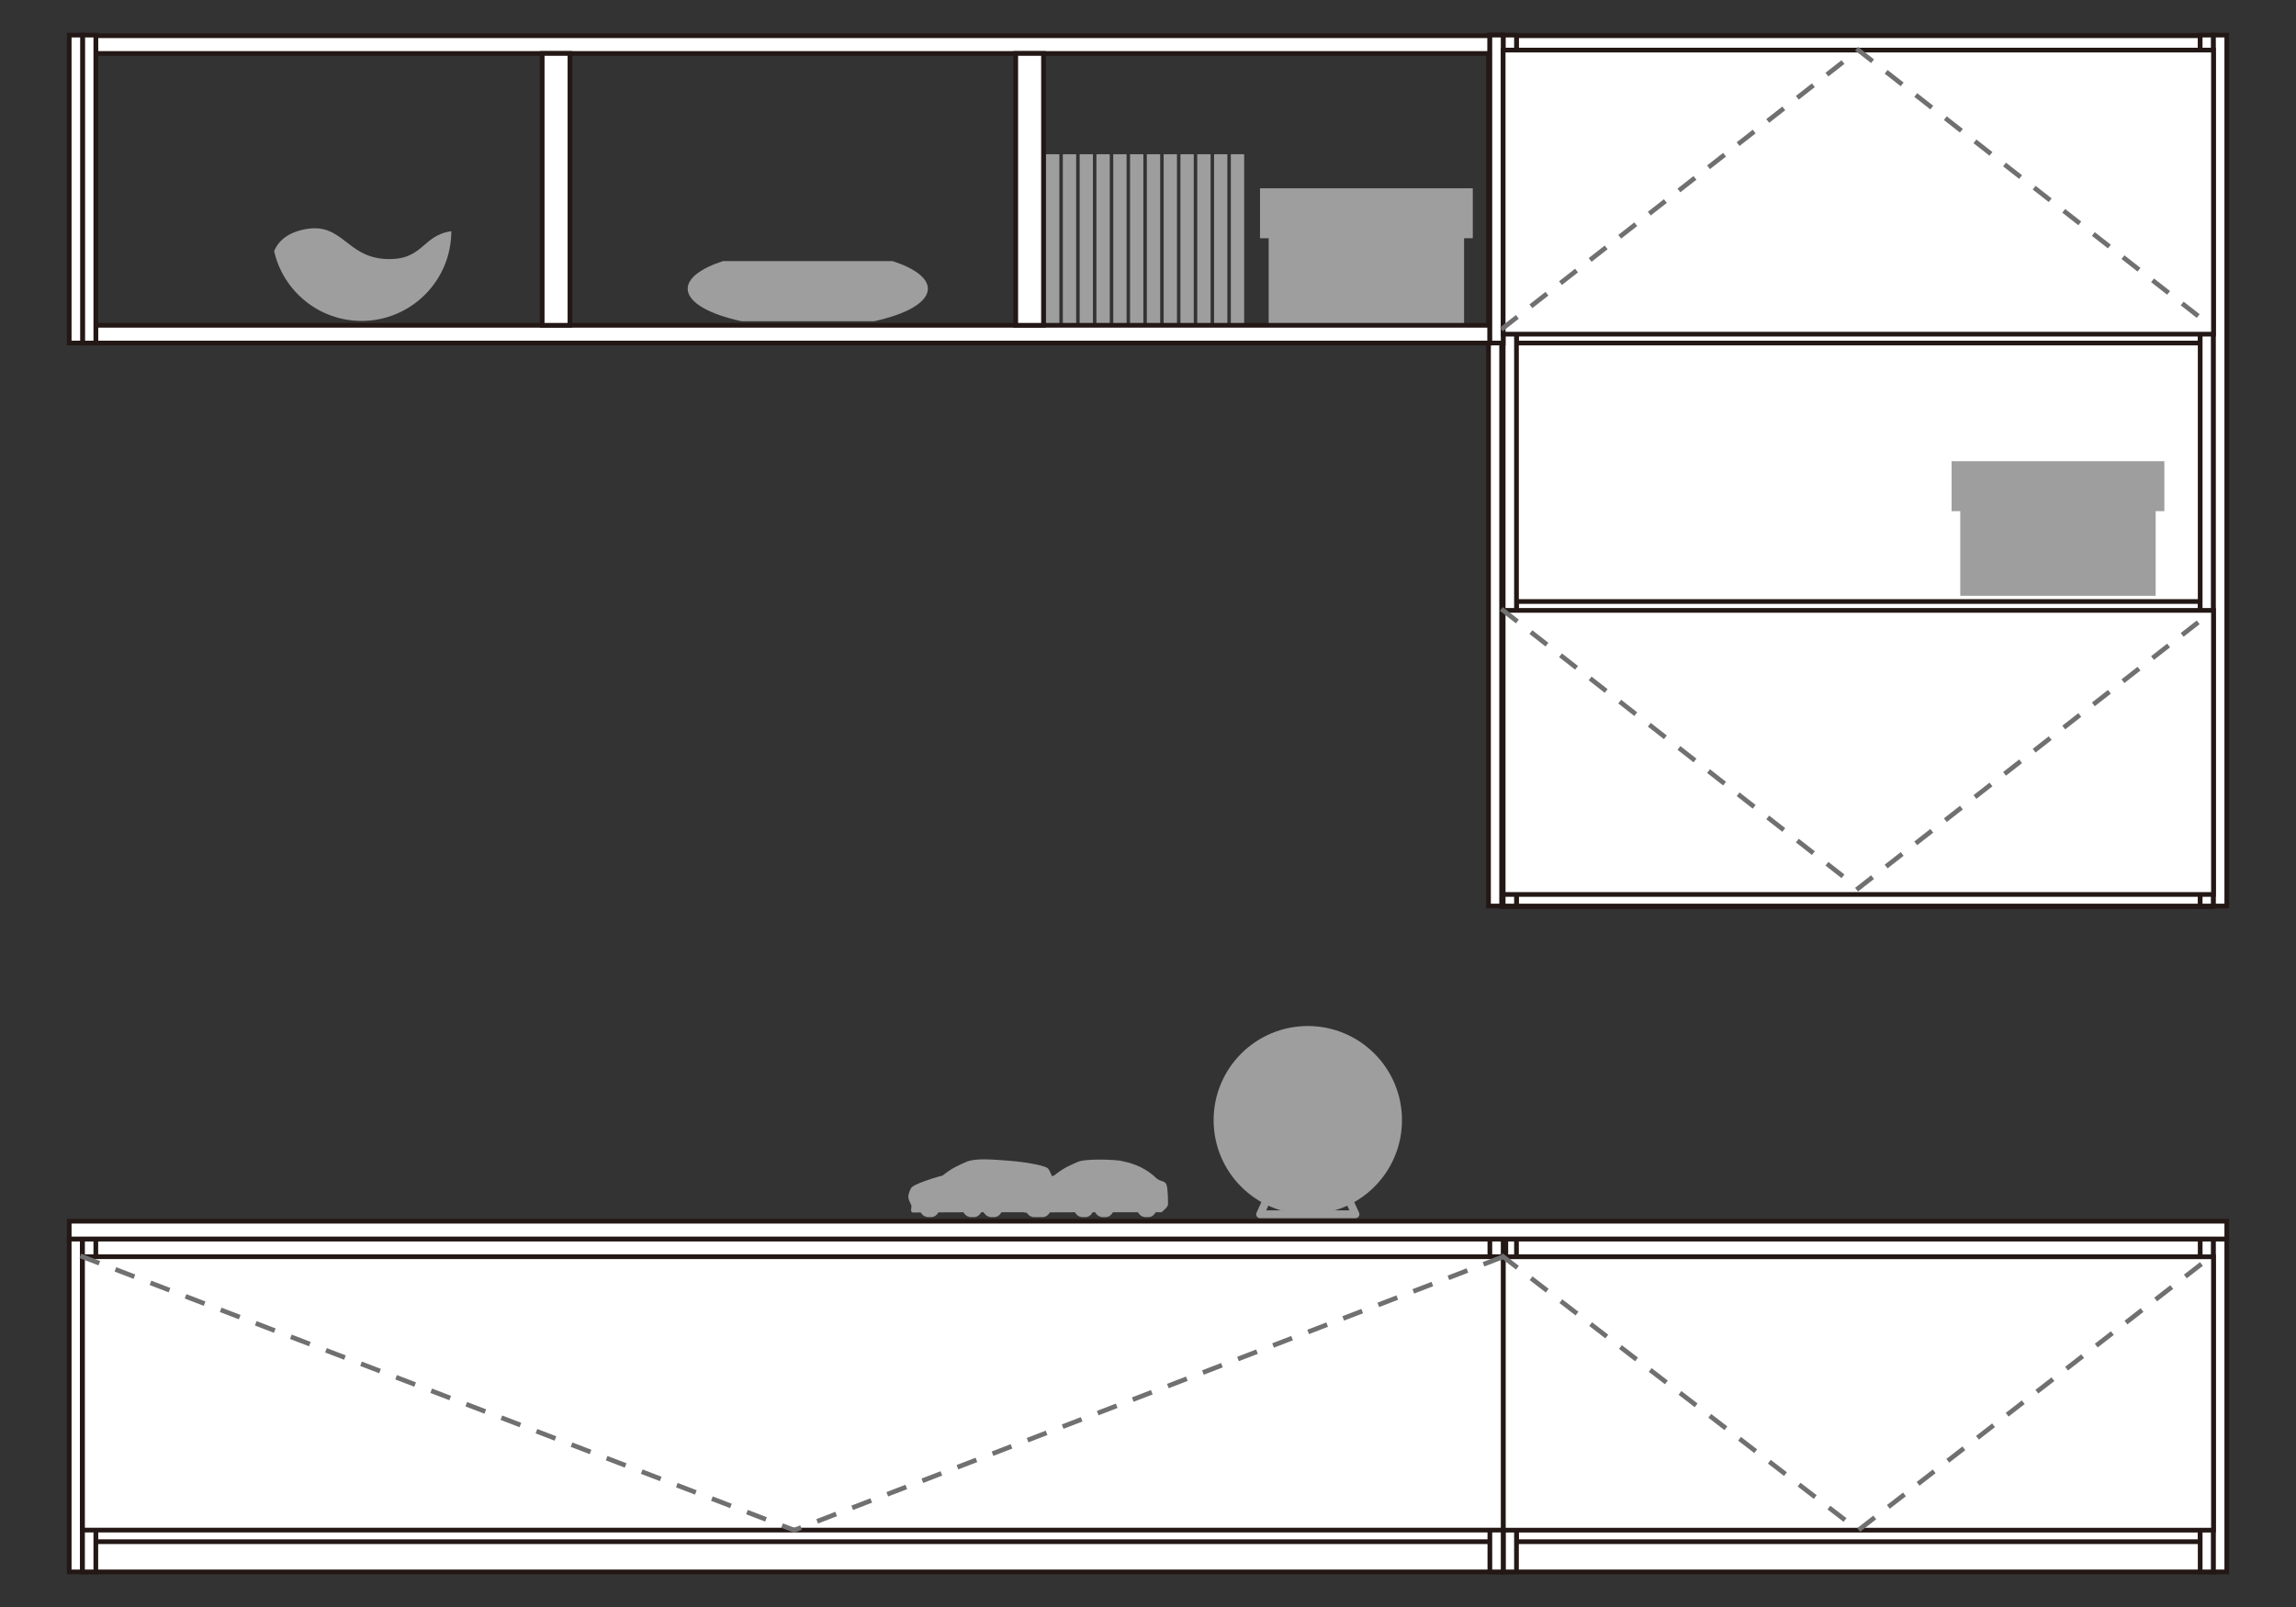 <?xml version="1.0" encoding="UTF-8"?><svg id="_レイヤー_1" xmlns="http://www.w3.org/2000/svg" viewBox="0 0 500 350"><rect x="0" y="0" width="500" height="350" fill="#333333" stroke="none"/><defs><style>.cls-1{stroke:#9e9e9f;stroke-linejoin:round;stroke-width:1.705px;}.cls-1,.cls-2{fill:none;}.cls-3{fill:#fff;stroke:#231815;}.cls-3,.cls-2{stroke-width:1.023px;}.cls-2{stroke:#717071;stroke-dasharray:0 0 3.411 4.775;stroke-linecap:square;}.cls-4{fill:#9e9e9f;stroke-width:0px;}</style></defs><rect class="cls-3" x="324.155" y="7.644" width="2.898" height="189.687"/><rect class="cls-3" x="327.345" y="269.84" width="154.685" height="72.516"/><rect class="cls-3" x="330.243" y="331.911" width="148.889" height="3.864"/><rect class="cls-3" x="327.053" y="7.777" width="154.684" height="189.687"/><rect class="cls-3" x="330.243" y="7.777" width="148.889" height="3.864"/><rect class="cls-3" x="330.243" y="131.007" width="148.889" height="3.864"/><rect class="cls-3" x="330.243" y="70.848" width="148.889" height="3.864"/><rect class="cls-3" x="327.345" y="269.847" width="154.685" height="3.864"/><rect class="cls-3" x="330.243" y="193.467" width="148.889" height="3.864"/><rect class="cls-3" x="327.345" y="7.644" width="2.898" height="189.687"/><rect class="cls-3" x="479.132" y="7.644" width="2.898" height="189.687"/><rect class="cls-3" x="20.868" y="7.777" width="303.58" height="3.864"/><rect class="cls-3" x="20.868" y="70.848" width="303.58" height="3.864"/><rect class="cls-3" x="17.97" y="7.644" width="2.898" height="67.067"/><rect class="cls-3" x="15.072" y="7.644" width="2.898" height="67.067"/><rect class="cls-3" x="324.448" y="7.644" width="2.898" height="67.067"/><rect class="cls-3" x="482.03" y="7.644" width="2.898" height="189.687"/><rect class="cls-3" x="479.132" y="269.847" width="2.898" height="72.509"/><rect class="cls-3" x="482.03" y="269.847" width="2.898" height="72.509"/><rect class="cls-3" x="15.072" y="269.847" width="2.898" height="72.509"/><rect class="cls-3" x="327.345" y="269.847" width="2.898" height="72.509"/><rect class="cls-3" x="17.97" y="269.84" width="309.376" height="72.516"/><rect class="cls-3" x="20.868" y="331.911" width="304.16" height="3.864"/><rect class="cls-3" x="17.97" y="269.847" width="309.955" height="3.864"/><rect class="cls-3" x="324.448" y="269.847" width="2.898" height="72.509"/><rect class="cls-3" x="17.97" y="269.847" width="2.898" height="72.509"/><rect class="cls-3" x="20.588" y="301.302" width="304.146" height="3.864"/><rect class="cls-3" x="118.071" y="274.416" width="6.049" height="57.888"/><rect class="cls-3" x="221.196" y="274.416" width="6.048" height="57.888"/><rect class="cls-3" x="118.071" y="11.641" width="6.049" height="59.207"/><rect class="cls-3" x="221.196" y="11.641" width="6.048" height="59.207"/><rect class="cls-3" x="20.588" y="287.06" width="6.049" height="45.245"/><rect class="cls-3" x="318.686" y="287.06" width="6.048" height="45.245"/><rect class="cls-3" x="15.072" y="265.976" width="469.856" height="3.864"/><path class="cls-4" d="M254.011,257.989c-.353-.919-1.319-.54-2.305-1.479-2.851-2.711-5.949-3.337-7.741-3.71-.879-.187-7.514-.559-9.312.28-1.406.646-2.891,1.159-5.123,2.951,0,0-1.898.486-3.777,1.166-1.626.587-2.692,1.206-3.104,1.619-.413.413-.819,1.139-.739,1.685.14.979.846,1.745.846,2.199,0,.553-.34,1.379.387,1.379.166,0,.779-.007,1.632-.007.334.546.793.906,1.319.973v.04h1.119v-.014c.567-.027,1.066-.413,1.426-1.019,2.045-.014,4.15-.02,5.436-.02.34.573.806.945,1.339,1.012v.04h1.119v-.014c.572-.027,1.072-.426,1.425-1.039h.52c.333.573.806.945,1.339,1.012v.04h1.113v-.014c.573-.027,1.079-.426,1.439-1.039h5.429c.34.573.806.945,1.339,1.012v.04h1.119v-.014c.573-.027,1.072-.426,1.426-1.039h1.245s1.426-1.079,1.426-1.692.02-3.43-.34-4.35Z"/><path class="cls-4" d="M229.603,257.584c-.319-.926-.952-2.678-1.426-3.145-.42-.426-3.664-1.252-8.48-1.638-4.083-.327-7.521-.559-9.319.28-1.406.646-2.892,1.159-5.116,2.951,0,0-1.905.486-3.784,1.166-1.619.587-2.825,1.106-3.104,1.619-.2.373-.653,1.426-.566,1.979.14.972.673,1.452.673,1.905,0,.553-.333,1.379.387,1.379.173,0,.779-.007,1.632-.007.333.546.799.906,1.319.973v.04h1.119v-.014c.566-.027,1.072-.413,1.425-1.019,2.045-.014,4.157-.02,5.436-.02.34.573.806.945,1.346,1.012v.04h1.113v-.014c.572-.027,1.079-.426,1.425-1.039h.52c.333.573.806.945,1.339,1.012v.04h1.113v-.014c.573-.027,1.079-.426,1.439-1.039h5.429c.34.573.806.945,1.339,1.012v.04h1.119v-.014c.573-.027,1.079-.426,1.426-1.039.766,0,1.832-.407,1.832-.407,0,0,.92-1.419.799-1.659-.273-.546.12-2.778-.433-4.383Z"/><path class="cls-4" d="M305.31,243.968c0-11.325-9.179-20.504-20.504-20.504s-20.517,9.179-20.517,20.504,9.179,20.503,20.517,20.503,20.504-9.179,20.504-20.503Z"/><polygon class="cls-1" points="295.184 264.471 284.806 241.609 274.414 264.471 295.184 264.471"/><rect class="cls-4" x="426.887" y="104.707" width="42.553" height="25.061"/><rect class="cls-4" x="424.995" y="100.451" width="46.336" height="10.878"/><polygon class="cls-4" points="214.508 298.298 214.508 289.118 212.736 287.346 133.133 287.346 131.361 289.118 131.361 298.298 132.333 298.298 133.759 300.496 212.11 300.496 213.536 298.298 214.508 298.298"/><rect class="cls-4" x="227.791" y="33.593" width="2.904" height="36.731"/><rect class="cls-4" x="231.455" y="33.593" width="2.904" height="36.731"/><rect class="cls-4" x="235.118" y="33.593" width="2.892" height="36.731"/><rect class="cls-4" x="238.769" y="33.593" width="2.904" height="36.731"/><rect class="cls-4" x="242.433" y="33.593" width="2.904" height="36.731"/><rect class="cls-4" x="246.09" y="33.593" width="2.898" height="36.731"/><rect class="cls-4" x="249.747" y="33.593" width="2.904" height="36.731"/><rect class="cls-4" x="253.411" y="33.593" width="2.898" height="36.731"/><rect class="cls-4" x="257.061" y="33.593" width="2.904" height="36.731"/><rect class="cls-4" x="260.725" y="33.593" width="2.904" height="36.731"/><rect class="cls-4" x="264.388" y="33.593" width="2.892" height="36.731"/><rect class="cls-4" x="268.039" y="33.593" width="2.904" height="36.731"/><rect class="cls-4" x="276.279" y="45.264" width="42.553" height="25.06"/><rect class="cls-4" x="274.394" y="41.011" width="46.337" height="10.875"/><path class="cls-4" d="M149.76,62.884c0,2.954,4.649,5.552,11.704,7.074h28.89c7.048-1.523,11.711-4.12,11.711-7.074,0-2.351-2.951-4.477-7.694-6.018h-36.924c-4.75,1.542-7.687,3.667-7.687,6.018Z"/><path class="cls-4" d="M83.858,56.395c-8.387-.463-9.312-7.9-17.213-6.508-4.41.776-6.215,2.995-6.948,4.806,1.972,8.703,9.739,15.198,19.038,15.198,10.799,0,19.545-8.746,19.545-19.537-6.515.929-6.048,6.514-14.422,6.042Z"/><rect class="cls-3" x="327.345" y="132.938" width="154.685" height="61.871"/><rect class="cls-3" x="327.345" y="10.908" width="154.685" height="61.871"/><rect class="cls-3" x="327.345" y="273.724" width="154.685" height="59.539"/><rect class="cls-3" x="17.97" y="273.71" width="309.376" height="59.539"/><polyline class="cls-2" points="327.345 132.938 404.684 193.467 482.03 132.938"/><polyline class="cls-2" points="327.345 71.434 404.684 10.905 482.03 71.434"/><polyline class="cls-2" points="327.345 273.71 404.684 333.276 481.45 273.71"/><polyline class="cls-2" points="17.97 273.71 172.948 333.276 327.345 273.71"/></svg>